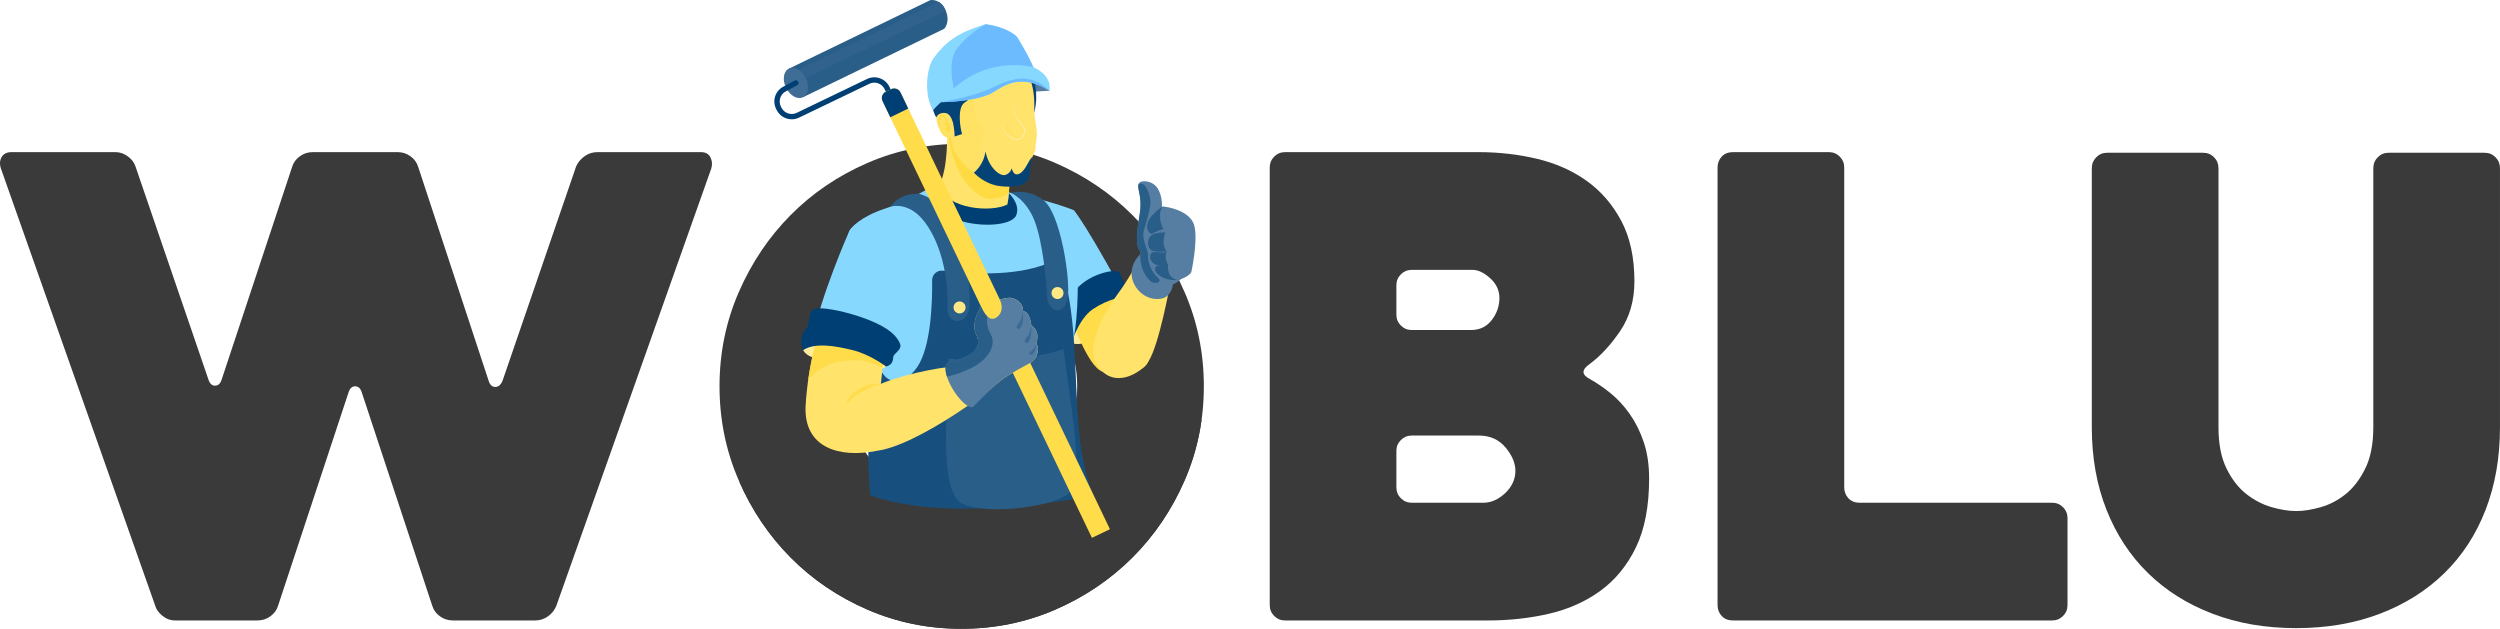 <?xml version="1.0" encoding="UTF-8"?>
<svg id="Layer_2" data-name="Layer 2" xmlns="http://www.w3.org/2000/svg" viewBox="0 0 3067.21 771.42">
  <defs>
    <style>
      .cls-1 {
        fill: #3b6a94;
      }

      .cls-2 {
        fill: #ffe36a;
      }

      .cls-3 {
        fill: #6cbbff;
      }

      .cls-4 {
        fill: #87d8ff;
      }

      .cls-5 {
        fill: #ffe164;
      }

      .cls-6 {
        fill: #ffec9d;
      }

      .cls-7 {
        fill: #547da1;
      }

      .cls-8 {
        fill: #3f6d96;
      }

      .cls-9 {
        fill: #295e89;
      }

      .cls-10 {
        fill: #3a3a3a;
      }

      .cls-11 {
        fill: #17507f;
      }

      .cls-12 {
        fill: #31628e;
      }

      .cls-13 {
        fill: #054376;
      }

      .cls-14 {
        fill: #ffdb43;
      }

      .cls-15 {
        fill: #567ea2;
      }

      .cls-16 {
        fill: #ffe886;
      }

      .cls-17 {
        fill: #003f73;
      }

      .cls-18 {
        fill: #ffdc49;
      }
    </style>
  </defs>
  <g id="Final-2023_12_21" data-name="Final-2023/12/21">
    <g id="Header">
      <g>
        <path class="cls-10" d="m2.06,209.41c-2.61-6.28-2.75-11.64-.39-16.09,2.35-4.44,6.4-6.67,12.17-6.67h127.94c5.22,0,10.21,1.7,14.92,5.1,4.71,3.41,7.85,7.46,9.42,12.17l89.48,261.38c1.57,5.23,4.31,7.85,8.24,7.85s6.67-2.61,8.24-7.85l86.34-260.6c1.58-5.22,4.71-9.54,9.42-12.95,4.71-3.4,9.93-5.1,15.7-5.1h104.39c5.75,0,10.99,1.7,15.7,5.1,4.71,3.41,7.85,7.73,9.42,12.95l86.34,262.17c1.57,5.24,4.31,7.85,8.24,7.85s6.93-2.61,9.02-7.85l90.27-262.95c2.08-4.71,5.49-8.76,10.2-12.17,4.71-3.4,9.93-5.1,15.7-5.1h127.16c5.75,0,9.67,2.23,11.77,6.67,2.09,4.45,2.35,9.02.78,13.74l-189.95,536.11c-2.09,5.24-5.49,9.55-10.2,12.95-4.71,3.41-9.95,5.1-15.7,5.1h-101.25c-5.77,0-10.99-1.69-15.7-5.1-4.71-3.4-7.85-7.72-9.42-12.95l-86.34-261.38c-1.57-5.22-4.31-7.85-8.24-7.85s-6.67,2.63-8.24,7.85l-86.34,261.38c-1.57,5.24-4.71,9.55-9.42,12.95-4.71,3.41-9.95,5.1-15.69,5.1h-101.26c-5.77,0-10.99-1.96-15.7-5.89-4.71-3.92-7.59-7.97-8.63-12.17L2.06,209.41Z"/>
        <path class="cls-10" d="m882.77,473.93c0-40.81,7.85-79.28,23.55-115.38,15.7-36.11,36.89-67.63,63.58-94.59,26.69-26.94,58.09-48.27,94.19-63.97,36.11-15.7,74.57-23.55,115.38-23.55s79.28,7.85,115.39,23.55c36.1,15.7,67.62,37.03,94.59,63.97,26.94,26.96,48.27,58.48,63.97,94.59,15.7,36.11,23.55,74.57,23.55,115.38s-7.85,79.28-23.55,115.39c-15.7,36.11-37.03,67.64-63.97,94.59-26.96,26.96-58.48,48.27-94.59,63.97-36.11,15.7-74.57,23.55-115.39,23.55s-79.27-7.85-115.38-23.55c-36.1-15.7-67.5-37.01-94.19-63.97-26.69-26.94-47.88-58.48-63.58-94.59-15.7-36.11-23.55-74.57-23.55-115.39Zm155.42,0c0,19.9,3.66,38.73,10.99,56.52,7.32,17.8,17.4,33.49,30.22,47.09,12.82,13.61,27.87,24.47,45.14,32.57,17.27,8.12,35.58,12.17,54.94,12.17s37.68-4.05,54.95-12.17c17.27-8.11,32.44-18.96,45.53-32.57,13.07-13.6,23.28-29.3,30.62-47.09,7.32-17.78,10.99-36.62,10.99-56.52s-3.67-38.07-10.99-56.12c-7.34-18.05-17.54-33.75-30.62-47.09-13.08-13.34-28.26-24.06-45.53-32.18-17.27-8.11-35.59-12.17-54.95-12.17s-37.67,4.06-54.94,12.17c-17.27,8.12-32.32,18.84-45.14,32.18-12.82,13.34-22.9,29.04-30.22,47.09-7.33,18.05-10.99,36.77-10.99,56.12Z"/>
        <path class="cls-10" d="m1951.05,465.3c8.36,4.71,16.74,10.47,25.12,17.27,8.36,6.81,16.1,15.18,23.16,25.12,7.06,9.95,12.82,21.46,17.27,34.54,4.44,13.08,6.67,28,6.67,44.74,0,34.02-5.37,62.14-16.09,84.38-10.73,22.25-25.25,40.03-43.56,53.38-18.32,13.34-39.38,22.76-63.19,28.26-23.82,5.5-48.8,8.24-74.96,8.24h-248.82c-5.24,0-9.69-1.83-13.35-5.5-3.67-3.65-5.49-8.11-5.49-13.34V205.49c0-5.22,1.82-9.68,5.49-13.35,3.66-3.65,8.11-5.49,13.35-5.49h237.05c25.12,0,49.18,2.75,72.21,8.24,23.02,5.49,43.29,14.52,60.83,27.08,17.53,12.56,31.66,28.92,42.39,49.06,10.72,20.15,16.1,44.87,16.1,74.18,0,23.55-5.89,43.96-17.67,61.22-11.77,17.27-24.47,30.88-38.07,40.82-9.42,6.81-8.91,12.83,1.57,18.05Zm-219-60.44h73c10.46,0,18.84-4.05,25.12-12.17,6.28-8.11,9.42-17.13,9.42-27.08,0-9.42-3.8-17.52-11.38-24.33-7.59-6.79-14.79-10.2-21.59-10.2h-74.57c-5.24,0-9.69,1.84-13.35,5.5-3.66,3.67-5.49,8.12-5.49,13.34v36.11c0,5.24,1.83,9.69,5.49,13.35,3.66,3.67,8.11,5.49,13.35,5.49Zm82.42,129.51h-82.42c-5.24,0-9.69,1.84-13.35,5.5-3.66,3.67-5.49,8.12-5.49,13.34v44.74c0,5.24,1.83,9.69,5.49,13.34,3.66,3.67,8.11,5.5,13.35,5.5h87.91c9.42,0,18.31-3.93,26.69-11.77,8.36-7.85,12.56-17,12.56-27.47,0-9.42-4.06-18.96-12.17-28.65-8.12-9.67-18.97-14.52-32.57-14.52Z"/>
        <path class="cls-10" d="m2536.6,635.63v106.75c0,5.24-1.84,9.69-5.5,13.34-3.66,3.67-8.11,5.5-13.34,5.5h-391.68c-5.77,0-10.34-1.83-13.74-5.5-3.41-3.65-5.1-8.11-5.1-13.34V205.49c0-5.22,1.69-9.68,5.1-13.35,3.39-3.65,7.97-5.49,13.74-5.49h117.74c5.22,0,9.68,1.84,13.35,5.49,3.66,3.67,5.49,8.12,5.49,13.35v392.46c0,5.24,1.69,9.69,5.1,13.34,3.39,3.67,7.97,5.5,13.74,5.5h236.26c5.22,0,9.68,1.84,13.34,5.49,3.66,3.67,5.5,8.12,5.5,13.34Z"/>
        <path class="cls-10" d="m2566.42,206.27c0-5.22,1.81-9.68,5.45-13.34,3.64-3.66,8.07-5.5,13.28-5.5h117.94c5.2,0,9.63,1.84,13.27,5.5,3.64,3.67,5.47,8.12,5.47,13.34v317.9c0,20.41,3.27,37.29,9.85,50.63,6.57,13.34,14.72,23.82,24.43,31.4,9.72,7.59,20.1,12.95,31.14,16.09,11.04,3.14,21.02,4.71,29.95,4.71s18.91-1.57,29.95-4.71c11.04-3.14,21.28-8.5,30.73-16.09,9.45-7.58,17.47-18.05,24.04-31.4,6.58-13.34,9.86-30.22,9.86-50.63V206.27c0-5.22,1.81-9.68,5.45-13.34,3.64-3.66,8.07-5.5,13.28-5.5h117.94c5.2,0,9.63,1.84,13.27,5.5,3.64,3.67,5.47,8.12,5.47,13.34v317.9c0,37.16-5.89,70.91-17.63,101.25-11.75,30.36-28.61,56.26-50.55,77.71-21.95,21.46-48.33,38.07-79.15,49.84-30.83,11.77-65.05,17.66-102.67,17.66s-71.85-5.89-102.67-17.66c-30.83-11.77-57.21-28.38-79.15-49.84-21.95-21.45-38.93-47.35-50.95-77.71-12.02-30.34-18.02-64.09-18.02-101.25V206.27Z"/>
      </g>
      <path class="cls-10" d="m1474.22,514.85c-3.52,25.84-10.45,50.67-20.8,74.46-15.7,36.11-37.03,67.65-63.97,94.59-26.96,26.96-58.48,48.27-94.59,63.97-36.11,15.7-74.57,23.55-115.39,23.55s-79.27-7.85-115.38-23.55c-36.1-15.7-67.5-37.01-94.19-63.97-26.24-26.5-47.18-57.45-62.8-92.82l157.27-32.26c4.5,6.62,9.51,12.87,15.03,18.72,12.81,13.62,27.86,24.47,45.13,32.58,17.27,8.11,35.58,12.16,54.94,12.16s37.68-4.05,54.95-12.16,32.44-18.96,45.53-32.58c13.07-13.6,23.28-29.3,30.61-47.09,5.81-14.11,9.32-28.88,10.51-44.31l153.15,28.71Z"/>
      <g>
        <g>
          <path class="cls-6" d="m1341.03,399.68s-.89,28.61-26.64,21.25c-4.9-10.83,7.77-29.02,9.81-31.06,2.04-2.04,16.83,9.81,16.83,9.81Z"/>
          <path class="cls-18" d="m1362.82,343.62s37.99,65.46,45.97,89.98c7.98,24.52-41.88,32.7-59.87,20.44-17.98-12.26-37.6-71.11-37.6-71.11l51.5-39.3Z"/>
          <path class="cls-4" d="m1317.58,257.94s7.65,9.13,26.17,40.62c18.53,31.5,34.6,61.47,34.6,61.47,0,0-56.4,13.62-62.4,52.86-16.89-17.98-18.53-50.26-18.53-50.26l20.15-104.69Z"/>
          <path class="cls-17" d="m1313.23,424.61s9.15-33.04,27.79-45.5c18.64-12.46,39.23-16.05,43.59-16.47,4.36-.42.92-14.39-3.9-15.58-4.82-1.19-3.73-10.18-8.91-13.72-5.18-3.54-44.41,3.81-58.58,32.02-14.17,28.2,0,59.26,0,59.26Z"/>
          <g>
            <path class="cls-2" d="m1395.08,321.74s-6.78,15.89-25.18,40.9c-14.66,19.93-35.74,59.35-26.7,79.41,16.19,35.97,52.09,20.71,65.35,2.02,13.26-18.69,27.24-96.39,27.24-96.39l-40.71-25.94Z"/>
            <g>
              <path class="cls-15" d="m1439.21,346.23s.12,11.24-7.74,17.28c-8.21,6.32-28.91,4.76-39.15-13.39-10.24-18.15,1.1-35.94,11.77-41.75,6.92,20.71,35.12,37.85,35.12,37.85Z"/>
              <path class="cls-15" d="m1453.63,334.51s-2.72,12.68-21.88,16.35c-19.16,3.67-35.4-17.46-32.5-42.49-6.58-5.8-4.65-24.02-1.05-44.99,3.6-20.97-2.78-30.36-1.62-36.87,1.16-6.51,17.22-5.61,23.65,4.52,6.43,10.13,5.82,24.08,4.61,27.9-1.21,3.83,20.01,19.89,20.01,19.89l8.77,55.69Z"/>
              <g>
                <path class="cls-15" d="m1461.58,333.84s8.68-39.13,3.58-57.43c-5.1-18.3-34.06-22.95-37.72-22.9-3.66.05-13.63,9.68-16.78,14.47-3.16,4.79-6.38,14.67,2.41,19.33,4.81-3.65,12.13-5.68,14.25-6.36,2.12-.68,14.61,6.61,14.61,6.61-10.91-3.97-25.54-2.81-30.13,1.86-4.58,4.67-4.44,14.68,1.33,17.84,5.76,3.16,24.86.69,24.86.69-11.72,2.14-14.37,5.28-23.33,2.28-.53,7.41-1.85,11.77,2.43,14.07,4.28,2.3,19.83.39,19.83.39-5.95.29-10.18.52-13.19.7-4.87.29-7.44,6-4.33,9.77,2.06,2.5,5.56,5.04,11.41,6.95,16.85,5.47,30.19-5.48,30.77-8.27Z"/>
                <g>
                  <path class="cls-9" d="m1433.2,325.06s-5.05-8.25-2.02-15.78c-7.15,1.44-16-1.25-18.33.79-4.3,6.05-.06,11.93,4.22,14.23,1.33.71,3.76,1.02,6.47,1.11-.81.05-1.53.09-2.17.13-3.1.2-5.19,3.36-4.02,6.24,1.38,3.4,4.89,7.55,13.46,10.33,4.86,1.58,9.42,1.77,13.48,1.2-13.79-2.82-11.08-18.25-11.08-18.25Z"/>
                  <path class="cls-9" d="m1411.79,289.42c-4.58,4.67-4.44,14.68,1.33,17.84,3.57,1.96,12.25,1.76,18.34,1.32-7.59-10.15-1.63-23.24-1.57-23.35-7.76-.41-15.09,1.13-18.1,4.19Z"/>
                  <path class="cls-9" d="m1413.06,287.3c4.81-3.65,12.13-5.68,14.25-6.36-2.44-4.26-4.65-10.83-3.91-19.54.68-8.05,5.23-7.83,5.92-7.75-.85-.1-1.5-.15-1.87-.15-3.66.05-13.63,9.68-16.78,14.47-3.16,4.79-6.38,14.67,2.41,19.33Z"/>
                </g>
              </g>
            </g>
            <path class="cls-9" d="m1420.78,340.95c-7.35-6.86-13.07-17.49-12.22-29.09-.29-4.41-7.88-19.28-5.44-28.11,2.44-8.83,9.16-29.42,8.35-37.43-.82-8.01-5.23-21.08-11.6-21.08-1.51,0-2.58.73-3.34,1.83-.73,6.49,5.18,15.93,1.68,36.3-3.6,20.97-5.53,39.2,1.05,44.99-1.87,16.15,4.23,30.66,13.94,37.95,6.43,2.12,12.77-.52,7.59-5.36Z"/>
          </g>
        </g>
        <g>
          <path class="cls-4" d="m1154.55,222.69s-38.59,23.32-68.56,33.19c-29.97,9.87-42.51,23.59-44.14,27.91s-6.81,76.31,21.8,124.09c28.61,47.79,20.44,145.88,8.99,194.1,147.95,27.79,241.95-12.26,241.95-12.26,0,0-15.53-100.99,0-161.48,15.53-60.49,2.98-170.31,2.98-170.31,0,0-32.4-13.5-86.76-23.14-54.36-9.64-76.26-12.11-76.26-12.11Z"/>
          <path class="cls-17" d="m1151.73,228.02s11.82,22.38,38.82,24.93c27,2.55,42.84.25,46.15-6.72.71-6.35.98-9.31.98-9.31,0,0,14.79,13.45,9.06,27.27-5.72,13.82-49.25,15.12-75.2,4.29-25.95-10.83-31.67-40.05-19.82-40.46Z"/>
        </g>
        <g>
          <path class="cls-11" d="m1156.83,332.09c26.81,3.44,87.5,8.43,129.87-9.44,6.2-2.61,13.35.48,15.6,6.82,17.65,49.77,15.93,119.25,20.07,182.6,4.49,68.66,19.67,95.64,19.67,95.64,0,0-172.12,36.78-274.3,0-6.43-68.28,1.17-136.06,9.98-161.22,8.24,28.59,31.95,26.6,47.51,4,17.24-25.04,18.71-80.67,18.39-106.61-.09-7.13,6.13-12.7,13.21-11.79Z"/>
          <path class="cls-9" d="m1163.38,440.14s87.19,7.63,141.41-11.99c7.36,60.49,26.13,157.85,8.08,175.84-18.05,17.98-102.88,28.77-132.86,13.51-29.97-15.26-16.09-132.68-16.63-177.36Z"/>
          <path class="cls-9" d="m1092.71,253.5s15.63-5.19,32.52,8.98c16.89,14.17,38.94,54.49,37.18,116.07.42,21.25,23.85,19.75,26.71,0,2.86-19.75-3.86-124.71-61.6-140.89-26.27-.25-34.82,15.84-34.82,15.84Z"/>
          <path class="cls-9" d="m1240,236.5s18.69,7.62,29.07,33.9c10.38,26.28,14.94,76.71,15.29,91.14.54,23.01,21.89,26.33,25.58,3.94,3.7-22.39-8.81-103.34-29.46-119.58-19.01-15.43-40.48-9.4-40.48-9.4Z"/>
          <path class="cls-16" d="m1184.63,377.2c0,4.06-3.29,7.36-7.36,7.36s-7.36-3.29-7.36-7.36,3.29-7.36,7.36-7.36,7.36,3.29,7.36,7.36Z"/>
          <path class="cls-16" d="m1304.79,359.52c0,4.06-3.29,7.36-7.36,7.36s-7.36-3.29-7.36-7.36,3.29-7.36,7.36-7.36,7.36,3.29,7.36,7.36Z"/>
        </g>
        <g>
          <g>
            <path class="cls-2" d="m1161.89,161.33s2.03,44.76-10.15,67.69c11.24,27.29,63.58,32.19,84.28,21.84,2.71-15.26,3.99-54.49,3.99-54.49l-78.11-35.04Z"/>
            <path class="cls-14" d="m1202.21,239.96c12.03,7.22,24.93,3.81,35.48-3.05,1.56-17.62,2.31-40.54,2.31-40.54l-77.58-34.8c4.87,29.22,12.45,60.16,39.8,78.4Z"/>
          </g>
          <g>
            <g>
              <path class="cls-7" d="m1287.57,111.31l-19.75,1.21-2.86-17.56s20.97,5.72,22.61,16.35Z"/>
              <path class="cls-13" d="m1269.07,99.51s6.45,22.84-2.34,44.71c-10.63-20.03-8.06-42.1-8.06-42.1l10.4-2.61Z"/>
              <path class="cls-2" d="m1261.35,91.22s4.86,8.32,6.81,23.7c1.95,15.38-.58,19.34,2.59,36.92,3.17,17.58-.49,20.89-.24,29.24.24,8.35-12.24,22.79-12.97,33.56-.73,10.77-44.28,12.64-67.44-6.25-23.15-18.9-23.7-40.32-23.7-40.32l9.31-46.32,2.44-24.61,83.21-5.92Z"/>
              <path class="cls-5" d="m1238.94,152.05s-6.75-1.93-8.46,3.35c.45,3.18,1.66,7.33,7.28,11.11,5.62,3.78,9.91,4.9,11.88,4.44,1.97-.46,5.46-3.88,6.35-5.82-3.45,3.49-8.62,3.37-13.16-1.02-4.55-4.39-4.29-11.49-3.88-12.06Z"/>
              <path class="cls-5" d="m1204.11,155.74c-12.69-16.28-9-40.16-2.99-60.23l-22.98,1.63-2.44,24.61-9.31,46.32s.55,21.42,23.7,40.32c7.72,6.3,17.7,10.28,27.61,12.4-3.82-4.46-7.25-9.28-10.19-14.42-6.47-11.65-7.26-23.81-1.64-34.86,2.6-5.1,1.74-11.25-1.77-15.76Z"/>
              <path class="cls-6" d="m1246.91,125.36c-1.94,3.18-2.9,6.97-2.78,10.75.11,3.81,1.72,7.52,3.95,10.52,2.04,3.11,4.46,6.04,6.66,8.94,2.34,2.74,2.01,6.6.38,9.66-.78,1.55-1.93,2.93-3.3,3.97-.7.49-1.46,1-2.16,1.13-.77.15-1.64.1-2.5-.04-3.46-.66-6.77-2.48-9.64-4.65-2.83-2.22-5.33-5.12-6.25-8.6-.2-.86-.26-1.76.03-2.56.27-.81.95-1.44,1.74-1.85,1.63-.77,3.55-.9,5.39-.79-1.83-.27-3.77-.31-5.56.42-.87.38-1.71,1.05-2.1,2-.4.94-.38,1.97-.22,2.92.81,3.82,3.36,6.94,6.22,9.39,2.91,2.43,6.29,4.37,10.14,5.16.97.17,1.98.26,3.04.07,1.14-.23,1.96-.82,2.78-1.36,1.6-1.18,2.91-2.72,3.83-4.46.93-1.74,1.45-3.71,1.43-5.73-.02-1-.17-2.01-.55-2.99-.38-.97-.94-1.81-1.5-2.57-2.33-2.98-4.67-5.77-6.89-8.76-1.15-1.47-2.12-2.96-2.85-4.63-.72-1.66-1.15-3.44-1.34-5.25-.35-3.63.41-7.38,2.04-10.7Z"/>
              <g>
                <path class="cls-5" d="m1169.08,146.47s-8.45-13.92-16.73-9.52c-8.29,4.39,0,25.05,5.36,29.59,5.36,4.54,13.65.59,13.49-4.1-.16-4.69-2.11-15.97-2.11-15.97Z"/>
                <path class="cls-14" d="m1156.15,160.24s-4.12-4.93-4.41-12.4c-.28-7.47,4.75-7.55,7.13-5.59,2.38,1.96,5.1,9.66,5.45,11.25.35,1.59,1.26,4.72.56,6.74-.7,2.02-3.85,1.04-4.89-1.3-1.05-2.34,2.38-3.02,2.38-3.02-1.47-3.25-3.92-4.38-5.45-3.78.49-1.96,4.82-.89,4.82-.89-2.31-5.83-3.59-8.34-6.43-8.09-2.84.25-4.34,7.66.84,17.08Z"/>
              </g>
              <path class="cls-13" d="m1198.68,92.31l.87,4.24s-3.56,22.02-15.99,29.27c-9.3,5.94-5.81,30.58-3.17,38.57l-9.2,3.05c.22-6.57-1.84-16.19-1.84-16.19,0,0-2.04-10.08-7.97-12.25-2.47-.9-10.6-1.04-12.55,5.11-6.26-8.46-8.19-32.42-8.19-32.42l58.04-19.38Z"/>
            </g>
            <path class="cls-13" d="m1266.78,192.37s-3.92,10.29-3.62,20.92c.3,10.63-10.48,17.97-35.87,15.12-20.03-2.25-32.44-16.61-32.44-16.61,0,0,12-8.94,14.25-26.1,3.68,19.62,17.55,30.9,24.2,28.94,6.66-1.96,8.09-8.41,8.09-8.41,0,0,1.51,10.74,9.34,6.85,7.83-3.88,11.19-17.31,16.05-20.71Z"/>
            <g>
              <g>
                <path class="cls-4" d="m1144.82,135.15s46.68-57.56,126.53-42.85c-4.75-17.17-23.59-47-23.59-47,0,0-10.66-11.85-38.66-15.53-34.13,10.22-49.09,21.64-63.56,41.37-9.25,12.61-12.11,46.43-.72,64Z"/>
                <path class="cls-3" d="m1247.76,45.31s18.84,29.84,23.59,47c-44.45-8.19-78.61,6.01-100.18,20.22-3.13-12.8-7.55-38.15,2.17-51.82,13.35-18.8,35.76-30.93,35.76-30.93,27.99,3.68,38.66,15.53,38.66,15.53Z"/>
              </g>
              <g>
                <path class="cls-4" d="m1154.49,125.36s37.65,0,60.13-10.09c12.31-5.52,33.3-28.81,72.95-3.96,3.27-20.09-19.79-28.85-19.79-28.85,0,0-65.21-18.49-113.29,42.89Z"/>
                <path class="cls-3" d="m1214.21,109.07c12.31-5.52,45.64-26.6,73.36,2.25-39.64-24.86-60.64-1.56-72.95,3.96-22.49,10.09-60.13,10.09-60.13,10.09.03-.04.07-.08.1-.12,5.3-.91,38.94-6.89,59.62-16.17Z"/>
              </g>
            </g>
          </g>
        </g>
        <path class="cls-3" d="m1227.42,44.65l1.38,8.81-4.38,4.77-6.53-2.97-3.26-8.97c-2.6,2.12-4.25,5.29-4.25,8.84,0,6.4,5.37,11.58,11.99,11.58s11.99-5.18,11.99-11.58c0-4.65-2.84-8.65-6.93-10.49Z"/>
        <path class="cls-3" d="m1218.07,64.74l1.33,8.21c.62,3.83,4.2,6.46,8.04,5.92h0c4.39-.62,7.15-5.05,5.79-9.26l-2.42-7.46-12.74,2.59Z"/>
        <path class="cls-6" d="m985.38,429.51s3.68,8.99,18.8,10.22c15.12,1.23,66.38,9.28,72.34,11.85,5.96,2.57,10.63-1.84,10.63-1.84,0,0-11.65-13.49-26.57-22.48-14.92-8.99-66.62-13.9-75.2,2.25Z"/>
        <g>
          <g>
            <g>
              <g>
                <path class="cls-9" d="m1158.44,35.3l-173.55,84.1-17.04-35.15L1141.4.15s12.25-2.43,18.7,12.48c6.37,14.71-1.67,22.67-1.67,22.67Z"/>
                <path class="cls-12" d="m1160.11,12.63c-2.35-5.42-5.46-8.55-8.47-10.33l-180.97,87.75,5.58,11.52,184.03-88.48c-.06-.15-.11-.3-.17-.45Z"/>
                <path class="cls-8" d="m988.59,95.83c4.73,9.72,3.14,20.25-3.55,23.5-6.69,3.26-15.95-1.99-20.68-11.71-4.73-9.72-3.14-20.25,3.55-23.5,6.69-3.26,15.95,1.99,20.68,11.71Z"/>
              </g>
              <path class="cls-17" d="m971.39,146.37c-7.54,0-14.84-4.14-18.44-11.25l-.67-1.33c-5.08-10.03-1.3-22.06,8.61-27.39l14.04-7.55c1.59-.85,3.57-.26,4.43,1.33.86,1.59.26,3.57-1.33,4.43l-14.04,7.55c-6.75,3.63-9.33,11.83-5.87,18.68l.67,1.33c3.42,6.76,11.76,9.59,18.59,6.3l86.4-41.58c4.96-2.39,10.55-2.69,15.74-.87,5.19,1.83,9.36,5.57,11.73,10.53l6.83,14.3c.78,1.63.09,3.58-1.54,4.36-1.63.78-3.58.09-4.36-1.54l-6.83-14.3c-1.62-3.39-4.46-5.94-8-7.18-3.54-1.24-7.35-1.04-10.73.59l-86.4,41.58c-2.83,1.36-5.85,2.01-8.82,2.01Z"/>
            </g>
            <path class="cls-18" d="m1339.67,659.88L1082.74,124.03c-2.07-4.32-.25-9.5,4.07-11.57l6.47-3.1c4.32-2.07,9.5-.25,11.57,4.07l256.92,535.85-22.11,10.6Z"/>
            <path class="cls-17" d="m1104.85,113.43c-2.07-4.32-7.25-6.14-11.57-4.07l-6.47,3.1c-4.32,2.07-6.14,7.25-4.07,11.57l9.53,19.87,22.05-10.73-9.46-19.74Z"/>
          </g>
          <g>
            <path class="cls-2" d="m1004.8,407.88s-13.08,36.07-16.35,88.93c-3.27,52.86,41.58,65.33,86.73,56.37-.08-41.66,10.27-124.64,10.27-124.64l-80.65-20.66Z"/>
            <path class="cls-18" d="m1003.71,454.58c22.21-15.39,55.08-16.72,79.13-3.58,1.5-13.5,2.61-22.46,2.61-22.46l-80.65-20.66s-8.17,22.54-13.21,58.09c3.43-3.82,7.93-9,12.12-11.39Z"/>
            <g>
              <path class="cls-4" d="m1041.85,283.79s-36.24,81.96-45.23,133.46c51.5,4.09,90.73,29.24,90.73,29.24,20.31-50.65,25.34-63.58,25.34-86.99s-48.5-107.82-70.84-75.72Z"/>
              <path class="cls-4" d="m1009.98,389.19c0-.82,21.56-62.12,27.67-80.11,6.11-17.98,11.83-23.16,21.92-18.26,10.08,4.9,6.27,28.61,3.54,37.06-2.72,8.45-19.25,71.93-19.25,71.93l-33.88-10.63Z"/>
              <path class="cls-17" d="m1087.15,449.74s-19.41-14.92-41.28-20.23c-21.87-5.31-45.78-9.4-60.49,0-5.52-10.83-.61-21.66,3.88-26.57,4.5-4.9,1.84-16.55,7.36-22.48,5.52-5.93,41.19,1.02,68.72,11.85,27.53,10.83,35.29,21.05,38.77,29.02,3.47,7.97-7.77,11.85-8.17,16.76-.41,4.9-1.23,9.4-8.79,11.65Z"/>
            </g>
            <path class="cls-2" d="m1062.88,480.22c21.96-15.13,72.16-26.62,102.32-30.18,10.49-1.24,19.59-6.21,26.58-11.5l-.19-.18s14.12-11.93,6.38-27.34c-7.74-15.41,5.72-34.74,5.72-34.74,0,0,8.15,21.15,19.17,12.92,11.02-8.23,3.76-21.82,3.76-21.82,0,0,8.88-2.03,12.37-2.05,4.5-.03,16.35,4.5,16.21,16.48,8.63.44,10.08,17.44,10.08,17.44,0,0,4.26,2.38,6.37,7.53.52,1.28,2.38,5.7-.16,14.97-.14.52,2.03,2.64,2.03,5.91,0,9.12-4.81,15.01-10.29,17.93-23.85,12.68-33.28,19.37-36.8,22.26-25.39,23.25-134.55,100.16-169.43,83.31-39.41-19.04-8.76-60.85,5.89-70.95Z"/>
            <path class="cls-18" d="m1080.72,470.91s-30.24,7.64-43.07,26.85c2.71-15.12,23.75-28.81,43.07-26.85Z"/>
            <g>
              <path class="cls-15" d="m1271.49,421.77c2.54-9.27.68-13.69.16-14.97-2.11-5.15-6.37-7.53-6.37-7.53,0,0-1.45-17-10.08-17.44.14-11.99-11.72-16.51-16.21-16.48-3.48.02-12.37,2.05-12.37,2.05,0,0,7.26,13.58-3.76,21.82-11.02,8.23-19.17-12.92-19.17-12.92,0,0-13.46,19.33-5.72,34.74,7.74,15.42-8.3,24.32-8.3,24.32,0,0-14.47,7.64-24.96,8.88-1.08.13-4.73,2.49-4.67,6.48-1.03,20.22,26.84,55.23,34.4,47.88,13.9-14.71,24.69-24.03,31.98-30.72,3.53-2.89,12.95-9.58,36.8-22.26,5.48-2.91,10.29-8.81,10.29-17.93,0-3.27-2.17-5.39-2.03-5.91Z"/>
              <path class="cls-1" d="m1255.2,381.83s-1.09,10.69-6.61,16.21c-5.52,5.52,8,14.37,6.61-16.21Z"/>
              <path class="cls-1" d="m1265.21,399.1s-1.09,10.69-6.61,16.21c-5.52,5.52,8,14.37,6.61-16.21Z"/>
              <path class="cls-1" d="m1271.45,421.68s-1.98,6.91-7.17,9.84c-5.19,2.93,5.28,10.49,7.17-9.84Z"/>
              <path class="cls-9" d="m1215.42,409.99c-5.09-9.03-4.86-17.32-4.14-21.85-4.68-4.33-7.59-11.86-7.59-11.86,0,0-13.46,19.33-5.72,34.74,7.74,15.42-8.3,24.32-8.3,24.32,0,0-14.47,7.64-24.96,8.88-1.08.13-4.73,2.49-4.67,6.48-.18,3.47.51,7.38,1.79,11.44,5.47-1.1,16.88-4.36,29.61-10.56,20.98-10.22,31.61-28.06,23.98-41.59Z"/>
            </g>
          </g>
        </g>
      </g>
    </g>
  </g>
</svg>